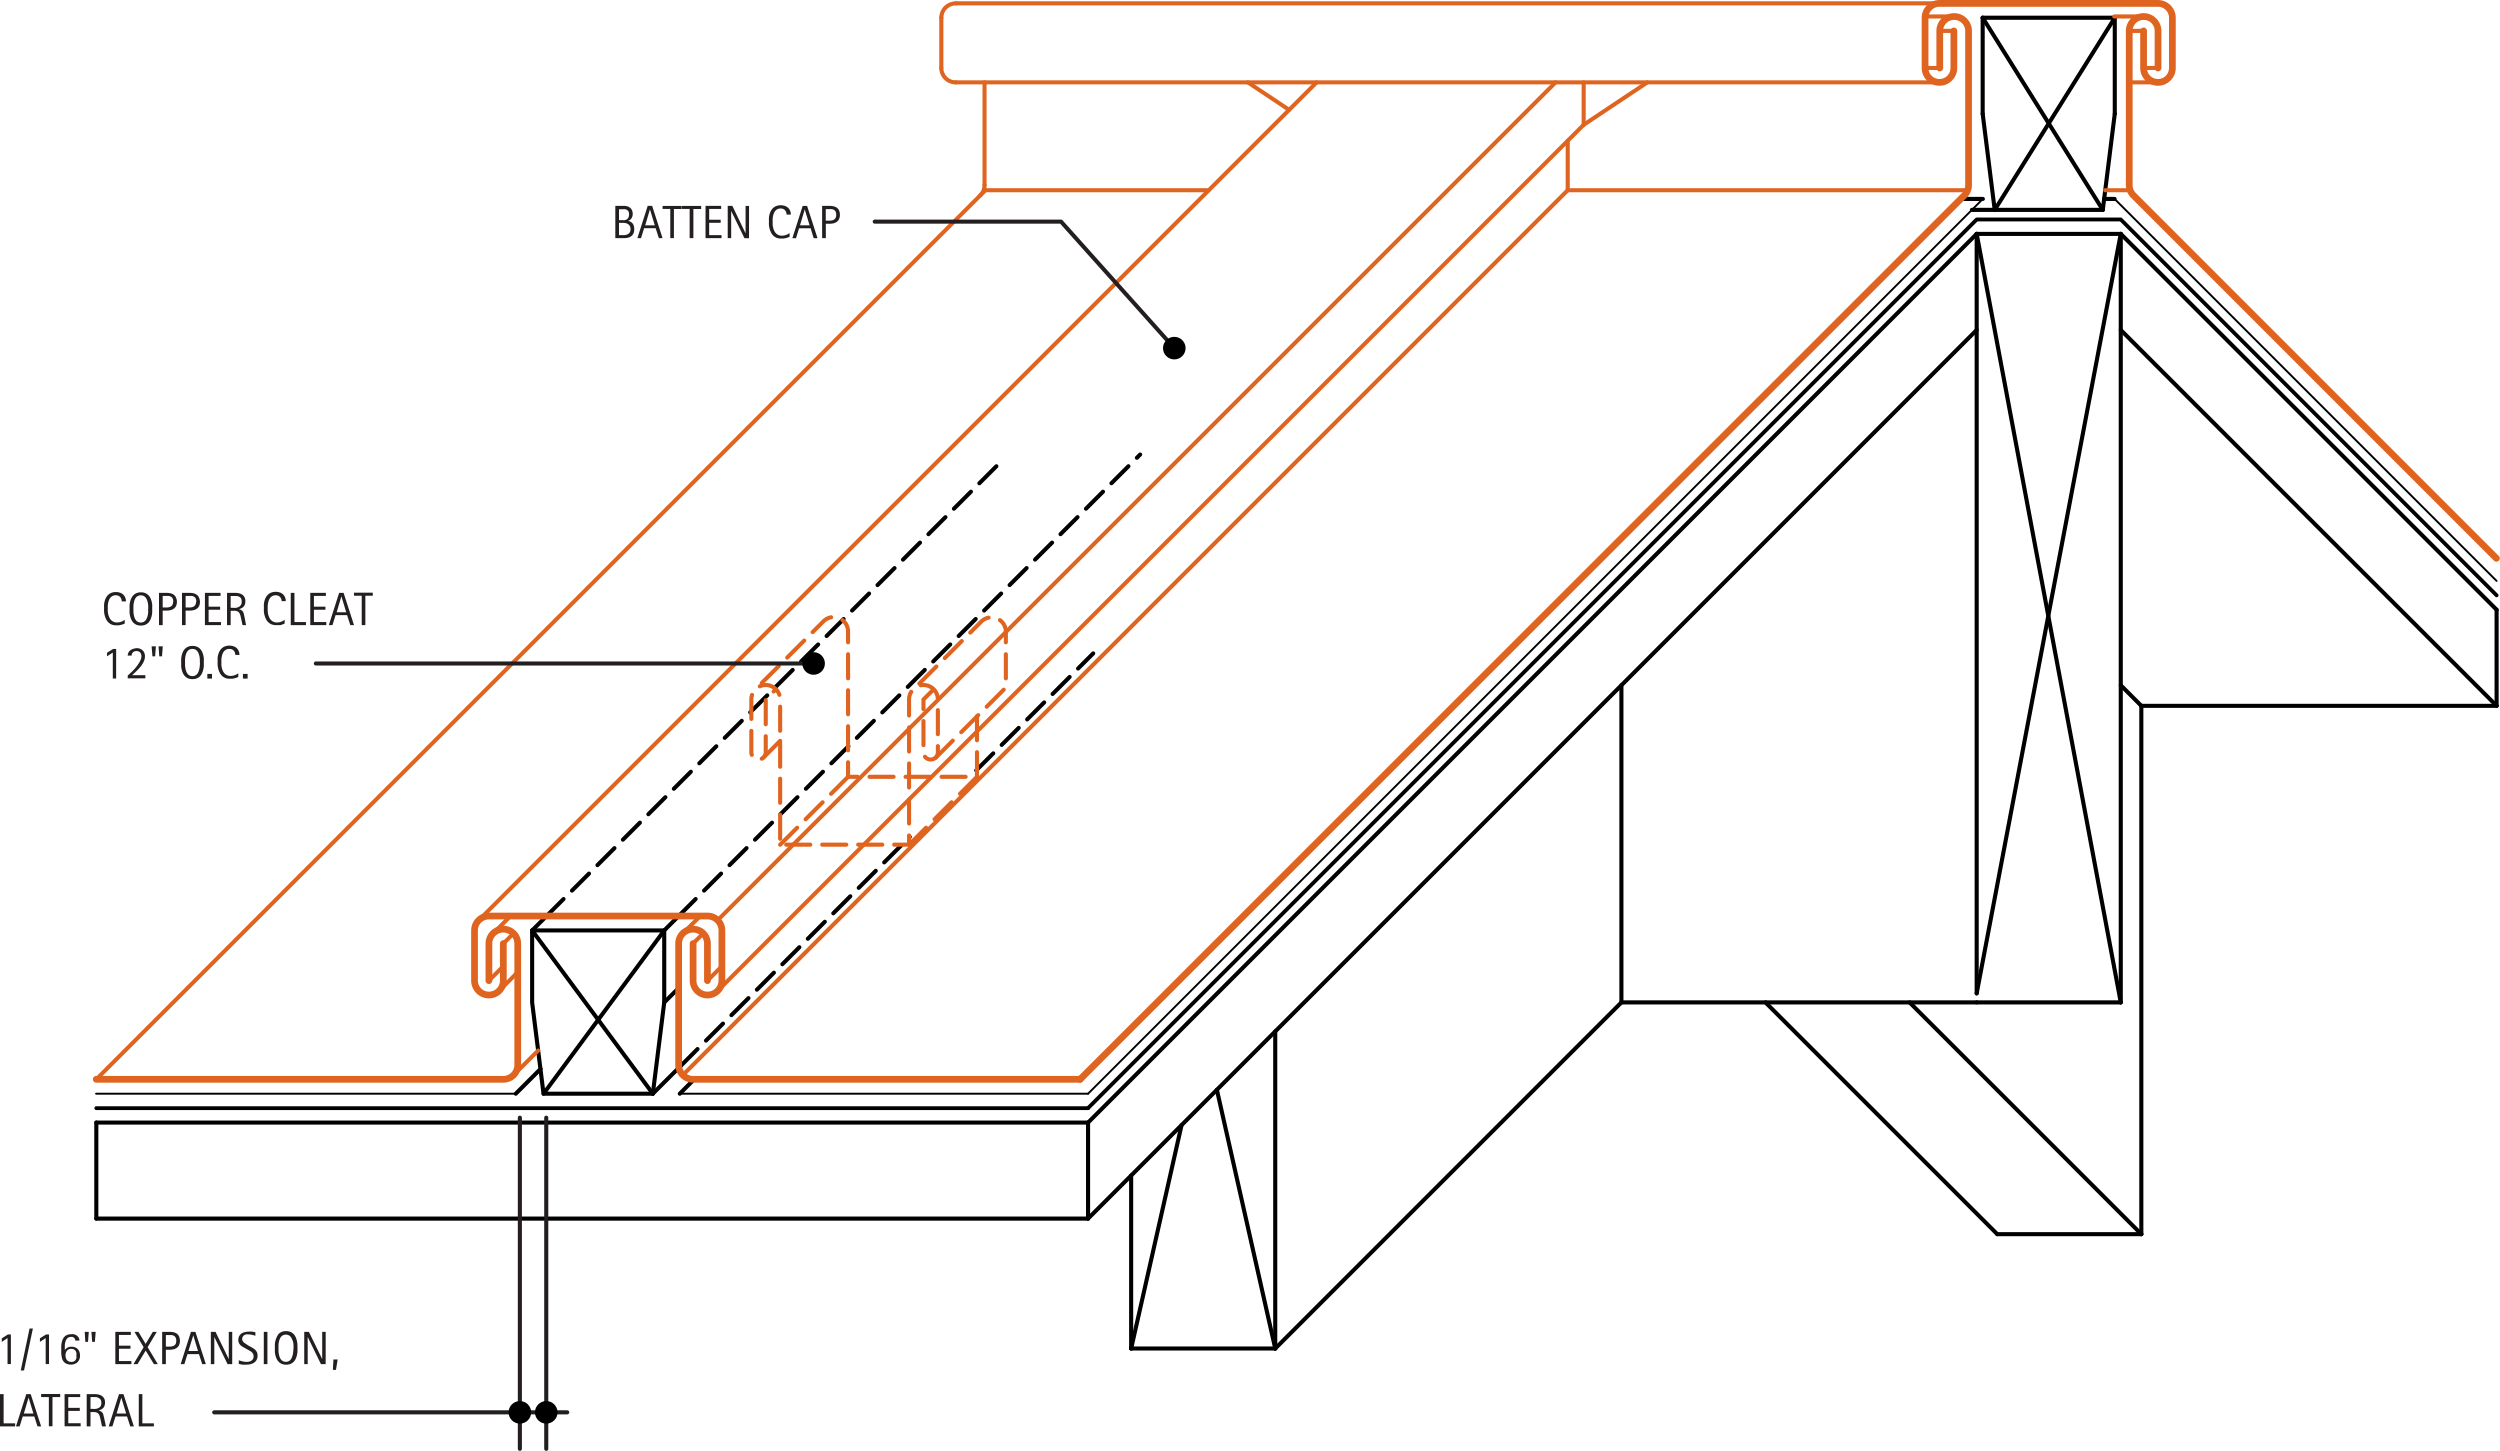 <svg id="838b2c9a-fa54-4e04-b7ef-cffdadd274a2" data-name="AXON-OTHER" xmlns="http://www.w3.org/2000/svg" viewBox="0 0 433.96 251.85"><defs><style>.\31 cf335f9-2418-4272-bbcc-cefec23ba8b2,.\32 c3df53b-ff8c-4243-b33f-fdd4e2e52a4f,.\33 b24ff7b-282b-495d-a137-8fdd140480a5,.\35 39d1811-53b8-4434-bb4b-ab671c3d9b12,.\36 21ca935-59ab-4100-9066-92c825815fde,.\39 123e19e-d3d6-48a6-9fe5-5bf626df31fc,.a17bfdbf-21d9-48f6-90a5-e2825e1fd87f,.a9bd72a9-e5dd-4769-9222-817bf5832262,.e8115683-d21a-442d-94b1-ac18287e50b1{fill:none;stroke-linecap:round;stroke-linejoin:round;}.\31 cf335f9-2418-4272-bbcc-cefec23ba8b2,.\32 c3df53b-ff8c-4243-b33f-fdd4e2e52a4f,.\33 b24ff7b-282b-495d-a137-8fdd140480a5,.\36 21ca935-59ab-4100-9066-92c825815fde,.e8115683-d21a-442d-94b1-ac18287e50b1{stroke:#000;}.\31 cf335f9-2418-4272-bbcc-cefec23ba8b2,.\33 b24ff7b-282b-495d-a137-8fdd140480a5,.\39 123e19e-d3d6-48a6-9fe5-5bf626df31fc,.a17bfdbf-21d9-48f6-90a5-e2825e1fd87f,.a9bd72a9-e5dd-4769-9222-817bf5832262{stroke-width:0.71px;}.e8115683-d21a-442d-94b1-ac18287e50b1{stroke-width:0.33px;}.\33 b24ff7b-282b-495d-a137-8fdd140480a5,.\39 123e19e-d3d6-48a6-9fe5-5bf626df31fc{stroke-dasharray:4.17 2.08;}.\36 21ca935-59ab-4100-9066-92c825815fde{stroke-width:0.67px;}.\35 39d1811-53b8-4434-bb4b-ab671c3d9b12,.\39 123e19e-d3d6-48a6-9fe5-5bf626df31fc,.a17bfdbf-21d9-48f6-90a5-e2825e1fd87f{stroke:#df6420;}.\35 39d1811-53b8-4434-bb4b-ab671c3d9b12{stroke-width:1.17px;}.a9bd72a9-e5dd-4769-9222-817bf5832262{stroke:#231f20;}.ef0f4db7-c1cf-4a2d-be59-d2e1bcf9cf23{fill:#231f20;}.\32 c3df53b-ff8c-4243-b33f-fdd4e2e52a4f{stroke-width:2px;}</style></defs><title>roofing-batten.B.ridge-typical-batten</title><g id="5250de02-51ad-4780-a872-c01809788af4" data-name="LINE"><line class="1cf335f9-2418-4272-bbcc-cefec23ba8b2" x1="188.87" y1="194.86" x2="343.12" y2="40.6"/></g><g id="59f37a1a-11fa-4509-8bfa-d7791abec2c2" data-name="LINE"><line class="1cf335f9-2418-4272-bbcc-cefec23ba8b2" x1="188.87" y1="211.53" x2="343.12" y2="57.28"/></g><g id="1f287c21-11bc-435e-8a02-1aa842c5c240" data-name="LINE"><line class="1cf335f9-2418-4272-bbcc-cefec23ba8b2" x1="92.37" y1="161.51" x2="94.87" y2="159.01"/></g><g id="b84190c4-d3c6-48c0-8471-3fc481fea330" data-name="LINE"><line class="1cf335f9-2418-4272-bbcc-cefec23ba8b2" x1="115.3" y1="161.51" x2="117.8" y2="159.01"/></g><g id="b3b83cd8-b931-4d18-88be-0aefbc84b113" data-name="LINE"><line class="1cf335f9-2418-4272-bbcc-cefec23ba8b2" x1="113.32" y1="189.85" x2="118.13" y2="185.05"/></g><g id="7b55be3a-2e03-4ccb-abc7-84a12f13ba84" data-name="LINE"><line class="1cf335f9-2418-4272-bbcc-cefec23ba8b2" x1="115.3" y1="174.01" x2="117.8" y2="171.51"/></g><g id="98c5d11c-7b3e-4e3d-839d-44e0d9377162" data-name="LINE"><line class="1cf335f9-2418-4272-bbcc-cefec23ba8b2" x1="343.12" y1="40.6" x2="343.12" y2="172.43"/></g><g id="e2b04397-c28d-4728-b7bb-bf9f76100c9f" data-name="LINE"><line class="1cf335f9-2418-4272-bbcc-cefec23ba8b2" x1="343.12" y1="40.6" x2="368.13" y2="40.6"/></g><g id="5bfbec4e-7027-46af-beec-74846fd9c7b2" data-name="LINE"><line class="1cf335f9-2418-4272-bbcc-cefec23ba8b2" x1="343.12" y1="174" x2="368.13" y2="174"/></g><g id="05413885-5d01-4770-8524-0439cdf9be25" data-name="LINE"><line class="1cf335f9-2418-4272-bbcc-cefec23ba8b2" x1="368.13" y1="40.6" x2="368.13" y2="174"/></g><g id="672645e0-7106-481e-bbfb-003717d455e9" data-name="LINE"><line class="1cf335f9-2418-4272-bbcc-cefec23ba8b2" x1="343.12" y1="174" x2="281.45" y2="174"/></g><g id="74fa8534-e6c9-42bb-90d2-88cf23ecd6da" data-name="LINE"><line class="1cf335f9-2418-4272-bbcc-cefec23ba8b2" x1="281.45" y1="118.95" x2="281.45" y2="174"/></g><g id="be00fff0-b4ba-4ce3-9d3a-b3396bebda08" data-name="LINE"><line class="1cf335f9-2418-4272-bbcc-cefec23ba8b2" x1="221.36" y1="234.08" x2="281.45" y2="174"/></g><g id="47091529-1901-45e6-8f00-98da42feeb7f" data-name="LINE"><line class="1cf335f9-2418-4272-bbcc-cefec23ba8b2" x1="221.36" y1="179.04" x2="221.36" y2="234.08"/></g><g id="f4c41449-fae7-4b9a-b062-3fb496e659f7" data-name="LINE"><line class="1cf335f9-2418-4272-bbcc-cefec23ba8b2" x1="196.35" y1="204.05" x2="196.35" y2="234.08"/></g><g id="35ab4b5d-2119-4cdc-b344-349c883d29b7" data-name="LINE"><line class="1cf335f9-2418-4272-bbcc-cefec23ba8b2" x1="221.36" y1="234.08" x2="196.35" y2="234.08"/></g><g id="adbd3143-2a41-4eae-88e5-5e474c223aae" data-name="LINE"><line class="1cf335f9-2418-4272-bbcc-cefec23ba8b2" x1="211.23" y1="189.17" x2="221.36" y2="234.08"/></g><g id="7699b2ea-8e29-454b-8fcb-dfbd8a0a4169" data-name="LINE"><line class="1cf335f9-2418-4272-bbcc-cefec23ba8b2" x1="205.1" y1="195.3" x2="196.35" y2="234.08"/></g><g id="ab15eae9-e1f6-49c5-af6a-f684500caf30" data-name="LINE"><line class="1cf335f9-2418-4272-bbcc-cefec23ba8b2" x1="343.12" y1="40.6" x2="368.13" y2="174"/></g><g id="fd055c36-fbd7-4b2b-9f99-8638da33cdb5" data-name="LINE"><line class="1cf335f9-2418-4272-bbcc-cefec23ba8b2" x1="368.13" y1="40.6" x2="343.12" y2="172.43"/></g><g id="26ad0a1c-d744-4ed5-9525-a4c5557ba708" data-name="LINE"><line class="1cf335f9-2418-4272-bbcc-cefec23ba8b2" x1="346.69" y1="214.23" x2="306.46" y2="174"/></g><g id="0681ec7b-6c1c-42f4-aad0-e119bdd74f4a" data-name="LINE"><line class="1cf335f9-2418-4272-bbcc-cefec23ba8b2" x1="433.37" y1="122.52" x2="368.13" y2="57.28"/></g><g id="c81ef198-ed28-4225-9c4a-514a65d8d5d2" data-name="LINE"><line class="1cf335f9-2418-4272-bbcc-cefec23ba8b2" x1="433.37" y1="105.84" x2="368.13" y2="40.6"/></g><g id="e797565f-dc43-4782-ad1c-03c6c7c70cbf" data-name="LINE"><line class="1cf335f9-2418-4272-bbcc-cefec23ba8b2" x1="371.7" y1="214.23" x2="331.47" y2="174"/></g><g id="3f283d6c-f66c-4dc5-a04a-6badc1b17a1c" data-name="LINE"><line class="1cf335f9-2418-4272-bbcc-cefec23ba8b2" x1="433.37" y1="122.52" x2="371.7" y2="122.52"/></g><g id="44896332-7756-4e7f-8c4d-b6529942056b" data-name="LINE"><line class="1cf335f9-2418-4272-bbcc-cefec23ba8b2" x1="433.37" y1="122.52" x2="433.37" y2="105.84"/></g><g id="64738a7e-6754-43d2-a998-6bba003be720" data-name="LINE"><line class="1cf335f9-2418-4272-bbcc-cefec23ba8b2" x1="371.7" y1="122.52" x2="368.13" y2="118.95"/></g><g id="602daaa0-674e-455d-85f3-1d4a170856d1" data-name="LINE"><line class="1cf335f9-2418-4272-bbcc-cefec23ba8b2" x1="344.16" y1="19.76" x2="346.25" y2="36.43"/></g><g id="68a378ae-86cb-464e-ba4a-ecb66769df26" data-name="LINE"><line class="1cf335f9-2418-4272-bbcc-cefec23ba8b2" x1="344.16" y1="19.76" x2="344.16" y2="3.08"/></g><g id="7511af51-8008-4c21-a133-7934dbb0f7fb" data-name="LINE"><line class="1cf335f9-2418-4272-bbcc-cefec23ba8b2" x1="367.09" y1="3.08" x2="344.16" y2="3.08"/></g><g id="4e7b3b3e-3fa0-492f-81cf-991d514a0502" data-name="LINE"><line class="1cf335f9-2418-4272-bbcc-cefec23ba8b2" x1="367.09" y1="19.76" x2="367.09" y2="3.08"/></g><g id="98a1a4fe-f9f1-4dcf-8761-ed6368ae265a" data-name="LINE"><line class="1cf335f9-2418-4272-bbcc-cefec23ba8b2" x1="367.09" y1="19.76" x2="365.01" y2="36.43"/></g><g id="6e8a54ab-aca3-4cba-8d64-07badd4d4017" data-name="LINE"><line class="1cf335f9-2418-4272-bbcc-cefec23ba8b2" x1="371.7" y1="122.52" x2="371.7" y2="214.23"/></g><g id="dac4e3d0-951a-4aba-8e05-19e43477b11e" data-name="LINE"><line class="1cf335f9-2418-4272-bbcc-cefec23ba8b2" x1="346.69" y1="214.23" x2="371.7" y2="214.23"/></g><g id="64016edf-2e2e-452d-834f-8b6b3073f56b" data-name="LINE"><line class="1cf335f9-2418-4272-bbcc-cefec23ba8b2" x1="89.53" y1="189.85" x2="93.82" y2="185.56"/></g><g id="813d43c0-214d-425a-92c5-6c0cb8f7f8ff" data-name="LINE"><line class="1cf335f9-2418-4272-bbcc-cefec23ba8b2" x1="118" y1="189.85" x2="120.5" y2="187.35"/></g><g id="d37b18b8-d821-4d0c-9c1e-c05ace601a0c" data-name="LWPOLYLINE"><line class="e8115683-d21a-442d-94b1-ac18287e50b1" x1="188.87" y1="189.85" x2="344.19" y2="34.53"/></g><g id="97f1db05-114c-4812-97f9-9097613fa978" data-name="LINE"><line class="1cf335f9-2418-4272-bbcc-cefec23ba8b2" x1="346.25" y1="36.43" x2="365.01" y2="36.43"/></g><g id="58f72ee8-5008-48eb-b10d-9541ada51634" data-name="LINE"><line class="1cf335f9-2418-4272-bbcc-cefec23ba8b2" x1="340.31" y1="34.53" x2="344.19" y2="34.53"/></g><g id="fb708e35-e1e9-4250-a08c-9660cb58af4a" data-name="LINE"><line class="1cf335f9-2418-4272-bbcc-cefec23ba8b2" x1="365.24" y1="34.53" x2="367.06" y2="34.53"/></g><g id="5e4be750-8f32-4a0d-85d3-a51a6afa6a4e" data-name="LINE"><line class="1cf335f9-2418-4272-bbcc-cefec23ba8b2" x1="346.25" y1="36.43" x2="342.29" y2="36.43"/></g><g id="30512543-f8ca-4c69-a829-b1aa26feafe0" data-name="LINE"><line class="3b24ff7b-282b-495d-a137-8fdd140480a5" x1="94.87" y1="159.01" x2="174.4" y2="79.49"/></g><g id="b1baf278-dd53-4777-b200-dc3753e422ed" data-name="LINE"><line class="3b24ff7b-282b-495d-a137-8fdd140480a5" x1="117.8" y1="159.01" x2="197.91" y2="78.9"/></g><g id="2bafdeaf-c89f-4bed-9cd5-90c8287b2a2a" data-name="LINE"><line class="3b24ff7b-282b-495d-a137-8fdd140480a5" x1="118.13" y1="185.05" x2="157.91" y2="145.27"/></g><g id="0d3814fe-cf36-492b-9d52-90e32510c5ce" data-name="LWPOLYLINE"><polyline class="621ca935-59ab-4100-9066-92c825815fde" points="188.87 192.35 343.12 38.1 368.13 38.1 433.37 103.34"/></g><g id="34eb3bdf-f102-41fb-baaf-09426769f9f7" data-name="LWPOLYLINE"><line class="e8115683-d21a-442d-94b1-ac18287e50b1" x1="433.37" y1="100.84" x2="367.06" y2="34.53"/></g><g id="e214c96f-4be4-45bb-befc-9e1e83bb3d50" data-name="LINE"><line class="1cf335f9-2418-4272-bbcc-cefec23ba8b2" x1="344.16" y1="3.08" x2="365.01" y2="36.43"/></g><g id="ff2a8f66-b1a6-415f-82c0-ed2fe22599b2" data-name="LINE"><line class="1cf335f9-2418-4272-bbcc-cefec23ba8b2" x1="367.09" y1="3.08" x2="346.25" y2="36.43"/></g><g id="20d7d3d3-21d6-4575-9fe7-e78af92d4263" data-name="LINE"><line class="3b24ff7b-282b-495d-a137-8fdd140480a5" x1="169.46" y1="133.72" x2="189.76" y2="113.42"/></g><g id="73d696a1-6e89-4d52-9542-ea7ae66ee1d0" data-name="LINE"><line class="1cf335f9-2418-4272-bbcc-cefec23ba8b2" x1="188.87" y1="194.86" x2="16.72" y2="194.86"/></g><g id="5c85e5e1-5435-4597-a302-96934114222c" data-name="LINE"><line class="1cf335f9-2418-4272-bbcc-cefec23ba8b2" x1="188.87" y1="211.53" x2="16.72" y2="211.53"/></g><g id="e1b622c1-9080-4795-ba20-40e81e4cb44b" data-name="LINE"><line class="1cf335f9-2418-4272-bbcc-cefec23ba8b2" x1="188.87" y1="194.86" x2="188.87" y2="211.53"/></g><g id="530faabd-60e8-45e5-a2b0-13b1d6727c9b" data-name="LINE"><line class="1cf335f9-2418-4272-bbcc-cefec23ba8b2" x1="16.72" y1="194.86" x2="16.72" y2="211.53"/></g><g id="1efe1168-9d09-47dd-a28e-25f648e2c7b3" data-name="LWPOLYLINE"><line class="621ca935-59ab-4100-9066-92c825815fde" x1="188.87" y1="192.36" x2="16.72" y2="192.36"/></g><g id="be90c20b-f11b-4362-aca4-b0a2db5217b9" data-name="LWPOLYLINE"><line class="e8115683-d21a-442d-94b1-ac18287e50b1" x1="188.87" y1="189.85" x2="118" y2="189.85"/></g><g id="5a72babb-772e-4c48-9865-2bf00efe2c93" data-name="LWPOLYLINE"><polygon class="1cf335f9-2418-4272-bbcc-cefec23ba8b2" points="94.35 189.85 92.37 174.01 92.37 161.51 115.3 161.51 115.3 174.01 113.32 189.85 94.35 189.85"/></g><g id="5a1a75f4-befb-4a9d-80f5-8cad7c1982f3" data-name="LINE"><line class="1cf335f9-2418-4272-bbcc-cefec23ba8b2" x1="92.37" y1="161.51" x2="113.32" y2="189.85"/></g><g id="0bae3893-07de-4e04-a878-0ec2e440f726" data-name="LINE"><line class="1cf335f9-2418-4272-bbcc-cefec23ba8b2" x1="115.3" y1="161.51" x2="94.35" y2="189.85"/></g><g id="eaee5d8b-91ec-46b6-b058-42f0d824c55f" data-name="LWPOLYLINE"><line class="e8115683-d21a-442d-94b1-ac18287e50b1" x1="89.53" y1="189.85" x2="16.68" y2="189.85"/></g><g id="2654977f-3cec-4828-851b-f715510a0e56" data-name="LINE"><line class="a17bfdbf-21d9-48f6-90a5-e2825e1fd87f" x1="16.72" y1="187.35" x2="171.05" y2="33.02"/></g><g id="6d1a272d-3ec7-4d79-a034-f1205cacaae4" data-name="LINE"><line class="a17bfdbf-21d9-48f6-90a5-e2825e1fd87f" x1="83.1" y1="159.74" x2="228.54" y2="14.3"/></g><g id="79040e92-bfef-457b-be67-0458048ef577" data-name="LINE"><line class="a17bfdbf-21d9-48f6-90a5-e2825e1fd87f" x1="124.57" y1="171.99" x2="274.9" y2="21.66"/></g><g id="bb63d7be-59d8-4272-beda-b53b79f6e9ac" data-name="LINE"><line class="a17bfdbf-21d9-48f6-90a5-e2825e1fd87f" x1="118.53" y1="186.62" x2="272.13" y2="33.02"/></g><g id="c64a6d48-b2c2-4b9a-a35c-20fbe0c4ef1b" data-name="LINE"><line class="a17bfdbf-21d9-48f6-90a5-e2825e1fd87f" x1="89.14" y1="186.62" x2="93.42" y2="182.35"/></g><g id="7823d818-b55c-4ba9-841e-37b1fb820a4c" data-name="LINE"><line class="a17bfdbf-21d9-48f6-90a5-e2825e1fd87f" x1="120.3" y1="163.79" x2="122.07" y2="162.02"/></g><g id="dbfa279c-a49b-465d-90c1-efd5d4a8135b" data-name="LINE"><line class="a17bfdbf-21d9-48f6-90a5-e2825e1fd87f" x1="122.8" y1="170.22" x2="125.31" y2="167.72"/></g><g id="63eb737f-2288-465b-a772-d1cbf421d8f5" data-name="LINE"><line class="a17bfdbf-21d9-48f6-90a5-e2825e1fd87f" x1="84.87" y1="170.22" x2="87.37" y2="167.72"/></g><g id="e58ab8a9-7488-406d-806d-73478160e8d1" data-name="LINE"><line class="a17bfdbf-21d9-48f6-90a5-e2825e1fd87f" x1="87.37" y1="163.79" x2="89.14" y2="162.02"/></g><g id="a124fcd9-d5a4-41ad-96b5-f9e1f2100573" data-name="LINE"><line class="a17bfdbf-21d9-48f6-90a5-e2825e1fd87f" x1="118.53" y1="162.02" x2="121.55" y2="159.01"/></g><g id="3488a9db-4e56-4441-9eec-acbfe446eeed" data-name="LINE"><line class="a17bfdbf-21d9-48f6-90a5-e2825e1fd87f" x1="85.6" y1="162.02" x2="88.62" y2="159.01"/></g><g id="ce8a42de-106e-461c-b83a-ab976f1fc344" data-name="LINE"><line class="a17bfdbf-21d9-48f6-90a5-e2825e1fd87f" x1="86.64" y1="171.99" x2="89.87" y2="168.75"/></g><g id="f760da89-e681-4dba-9503-ec0ae79e0cec" data-name="LINE"><line class="a17bfdbf-21d9-48f6-90a5-e2825e1fd87f" x1="124.57" y1="159.74" x2="270.02" y2="14.3"/></g><g id="25d9ae2f-fa9c-480c-bda9-1cd20599ebb1" data-name="LWPOLYLINE"><path class="539d1811-53b8-4434-bb4b-ab671c3d9b12" d="M369.45,43.86v6.43a2.5,2.5,0,0,1-5,0V41.58a2.5,2.5,0,0,1,2.5-2.5h37.93a2.5,2.5,0,0,1,2.5,2.5v8.71a2.5,2.5,0,1,1-5,0V43.86" transform="translate(-30.29 -38.49)"/></g><g id="6013cc00-2de6-4a79-b5d2-20abcfc3db75" data-name="LWPOLYLINE"><path class="539d1811-53b8-4434-bb4b-ab671c3d9b12" d="M367,50.29V43.86a2.5,2.5,0,1,1,5,0V70.63a2.5,2.5,0,0,1-.73,1.77L217.78,225.84" transform="translate(-30.29 -38.49)"/></g><g id="aac777cf-8f34-4133-8383-25fc2686e221" data-name="LINE"><line class="a17bfdbf-21d9-48f6-90a5-e2825e1fd87f" x1="336.66" y1="0.58" x2="165.9" y2="0.58"/></g><g id="ad9fe283-55f7-4c09-a22e-b583a4af4d1e" data-name="LINE"><line class="a17bfdbf-21d9-48f6-90a5-e2825e1fd87f" x1="336.66" y1="14.3" x2="165.9" y2="14.3"/></g><g id="d19ad148-2fbb-4a1c-8b1c-530178895749" data-name="LINE"><line class="a17bfdbf-21d9-48f6-90a5-e2825e1fd87f" x1="336.66" y1="11.8" x2="334.16" y2="11.8"/></g><g id="7a80f613-6b88-4c6b-883e-6c75b01861b2" data-name="LINE"><line class="a17bfdbf-21d9-48f6-90a5-e2825e1fd87f" x1="339.16" y1="5.36" x2="336.66" y2="5.36"/></g><g id="f74daed1-2564-4ec2-a574-5a42793ed030" data-name="LINE"><line class="a17bfdbf-21d9-48f6-90a5-e2825e1fd87f" x1="339.16" y1="2.86" x2="334.17" y2="2.86"/></g><g id="7aa1a805-a7bc-45a3-a087-e76d025283b0" data-name="LINE"><line class="a17bfdbf-21d9-48f6-90a5-e2825e1fd87f" x1="372.09" y1="2.86" x2="367" y2="2.86"/></g><g id="1f3b4924-4507-44f0-b1f4-8def1385be00" data-name="LINE"><line class="a17bfdbf-21d9-48f6-90a5-e2825e1fd87f" x1="374.59" y1="14.3" x2="369.59" y2="14.3"/></g><g id="af2038d1-fa55-4b3e-b8c4-23bd515ad03d" data-name="LINE"><line class="a17bfdbf-21d9-48f6-90a5-e2825e1fd87f" x1="372.09" y1="5.36" x2="369.59" y2="5.36"/></g><g id="0ad8f1f1-525f-4c56-a97a-0e4f97ac9f15" data-name="LINE"><line class="a17bfdbf-21d9-48f6-90a5-e2825e1fd87f" x1="374.59" y1="11.8" x2="372.09" y2="11.8"/></g><g id="26cd0983-622b-4690-aa1c-3059dee4c50e" data-name="LINE"><line class="a17bfdbf-21d9-48f6-90a5-e2825e1fd87f" x1="341.5" y1="33.02" x2="272.13" y2="33.02"/></g><g id="87e3a0b8-acbd-4cf3-bd55-3280641689ad" data-name="LINE"><line class="a17bfdbf-21d9-48f6-90a5-e2825e1fd87f" x1="369.75" y1="33.02" x2="365.43" y2="33.02"/></g><g id="0088bffd-577e-483b-b6bc-a8adee776940" data-name="LINE"><line class="a17bfdbf-21d9-48f6-90a5-e2825e1fd87f" x1="170.9" y1="14.3" x2="170.9" y2="32.14"/></g><g id="cf91e835-c7da-45dd-8255-4b2a887c5793" data-name="ARC"><path class="a17bfdbf-21d9-48f6-90a5-e2825e1fd87f" d="M200.46,72.4a2.5,2.5,0,0,0,.73-1.77" transform="translate(-30.29 -38.49)"/></g><g id="2a48c299-47ea-49f3-b5d1-77bfbdfda458" data-name="ARC"><path class="a17bfdbf-21d9-48f6-90a5-e2825e1fd87f" d="M193.69,50.29a2.5,2.5,0,0,0,2.5,2.5" transform="translate(-30.29 -38.49)"/></g><g id="03d79480-a18f-4719-8094-63502c25291c" data-name="LINE"><line class="a17bfdbf-21d9-48f6-90a5-e2825e1fd87f" x1="163.4" y1="11.8" x2="163.4" y2="3.08"/></g><g id="c389de72-83e3-408d-a819-af227612ab6d" data-name="ARC"><path class="a17bfdbf-21d9-48f6-90a5-e2825e1fd87f" d="M196.19,39.08a2.5,2.5,0,0,0-2.5,2.5" transform="translate(-30.29 -38.49)"/></g><g id="8a56cb42-6d9d-4158-b808-902affd4f72b" data-name="LINE"><line class="a17bfdbf-21d9-48f6-90a5-e2825e1fd87f" x1="209.82" y1="33.02" x2="171.05" y2="33.02"/></g><g id="3d6a8e4c-b3be-4079-83ca-0fcddb36fb15" data-name="LINE"><line class="a17bfdbf-21d9-48f6-90a5-e2825e1fd87f" x1="274.9" y1="14.3" x2="274.9" y2="21.66"/></g><g id="a8b3ef8d-a5a3-4532-a85a-d33918ec09be" data-name="LINE"><line class="a17bfdbf-21d9-48f6-90a5-e2825e1fd87f" x1="272.13" y1="33.02" x2="272.13" y2="24.43"/></g><g id="06ec31a8-9599-4103-a169-7fab8de9cf48" data-name="LINE"><line class="a17bfdbf-21d9-48f6-90a5-e2825e1fd87f" x1="274.9" y1="21.66" x2="285.95" y2="14.3"/></g><g id="b53d2b01-4600-42c0-b01e-02356a8aa1e3" data-name="LINE"><line class="a17bfdbf-21d9-48f6-90a5-e2825e1fd87f" x1="223.77" y1="19.07" x2="216.61" y2="14.3"/></g><g id="d4ee891b-3a70-45aa-a2c6-d8b42be9f4be" data-name="LWPOLYLINE"><path class="539d1811-53b8-4434-bb4b-ab671c3d9b12" d="M404.89,50.29V43.86a2.5,2.5,0,1,0-5,0V70.63a2.5,2.5,0,0,0,.73,1.77l63,63" transform="translate(-30.29 -38.49)"/></g><g id="a6812db6-68de-491e-b8f8-53d3779669e6" data-name="LWPOLYLINE"><path class="9123e19e-d3d6-48a6-9fe5-5bf626df31fc" d="M199.88,162.81v10.52H177.5V148.11a2.5,2.5,0,0,0-4.27-1.77l-11.79,11.79" transform="translate(-30.29 -38.49)"/></g><g id="d3017a80-42e0-41a9-b448-079c3832d866" data-name="LWPOLYLINE"><path class="9123e19e-d3d6-48a6-9fe5-5bf626df31fc" d="M192.73,170l11.79-11.79a1.25,1.25,0,0,0,.37-0.88v-9.17a2.5,2.5,0,0,0-4.27-1.77l-11.79,11.79" transform="translate(-30.29 -38.49)"/></g><g id="47284649-f099-4863-96f9-2297a71851ee" data-name="LWPOLYLINE"><path class="9123e19e-d3d6-48a6-9fe5-5bf626df31fc" d="M192.36,158.14l-1.77,1.77v9.17a1.25,1.25,0,0,0,2.5,0V159.9a2.5,2.5,0,1,0-5,0v25.21H165.71V159.9a2.5,2.5,0,1,0-5,0v9.17a1.25,1.25,0,0,0,2.5,0V159.9l1.77-1.77" transform="translate(-30.29 -38.49)"/></g><g id="349f74a7-91a7-4e8e-8cc7-1c987768a7a2" data-name="LINE"><line class="9123e19e-d3d6-48a6-9fe5-5bf626df31fc" x1="169.59" y1="134.84" x2="157.8" y2="146.63"/></g><g id="6c09baed-e751-4800-aed8-03338489279e" data-name="LINE"><line class="9123e19e-d3d6-48a6-9fe5-5bf626df31fc" x1="135.42" y1="146.63" x2="147.21" y2="134.84"/></g><g id="05f50b15-c594-44f5-b466-69243fc9b127" data-name="LINE"><line class="9123e19e-d3d6-48a6-9fe5-5bf626df31fc" x1="132.56" y1="131.47" x2="135.42" y2="128.6"/></g><g id="91c8c50b-62d0-48e9-8bfe-544633b51eaf" data-name="LWPOLYLINE"><path class="539d1811-53b8-4434-bb4b-ab671c3d9b12" d="M217.78,225.84H150.59a2.5,2.5,0,0,1-2.5-2.5V202.28a2.5,2.5,0,1,1,5,0v6.43" transform="translate(-30.29 -38.49)"/></g><g id="f1d60808-d837-4eb1-87a9-6d696e5c1e07" data-name="LWPOLYLINE"><path class="539d1811-53b8-4434-bb4b-ab671c3d9b12" d="M117.66,202.28v6.43a2.5,2.5,0,1,1-5,0V200a2.5,2.5,0,0,1,2.5-2.5H153.1a2.5,2.5,0,0,1,2.5,2.5v8.71a2.5,2.5,0,1,1-5,0v-6.43" transform="translate(-30.29 -38.49)"/></g><g id="52ee998e-6165-466f-b8c1-edd54e6a4162" data-name="LWPOLYLINE"><path class="539d1811-53b8-4434-bb4b-ab671c3d9b12" d="M115.16,208.71v-6.43a2.5,2.5,0,0,1,5,0v21.06a2.5,2.5,0,0,1-2.5,2.5H47" transform="translate(-30.29 -38.49)"/></g><g id="f265eb2e-15a3-401c-9f93-050eeaac6610" data-name="LINE"><line class="a9bd72a9-e5dd-4769-9222-817bf5832262" x1="94.82" y1="194.01" x2="94.82" y2="251.49"/></g><g id="d869e436-d9e7-45db-8d8e-38e37a832061" data-name="LINE"><line class="a9bd72a9-e5dd-4769-9222-817bf5832262" x1="90.24" y1="194.01" x2="90.24" y2="251.49"/></g><g id="30ebdd96-7233-4578-8b89-73940fce74d7" data-name="LINE"><line class="a9bd72a9-e5dd-4769-9222-817bf5832262" x1="37.18" y1="245.16" x2="98.46" y2="245.16"/></g><g id="ee1f005f-8eb3-4538-9626-9127df5922b4" data-name="TEXT"><path class="ef0f4db7-c1cf-4a2d-be59-d2e1bcf9cf23" d="M31.6,275.28v-4.52l-1,.66V270.8l1.06-.67h0.52v5.14H31.6Z" transform="translate(-30.29 -38.49)"/><path class="ef0f4db7-c1cf-4a2d-be59-d2e1bcf9cf23" d="M34.46,276.38H33.89l1.53-7.28H36Z" transform="translate(-30.29 -38.49)"/><path class="ef0f4db7-c1cf-4a2d-be59-d2e1bcf9cf23" d="M38.22,275.28v-4.52l-1,.66V270.8l1.06-.67h0.52v5.14H38.22Z" transform="translate(-30.29 -38.49)"/><path class="ef0f4db7-c1cf-4a2d-be59-d2e1bcf9cf23" d="M44.18,273.78a1.82,1.82,0,0,1-.11.65,1.41,1.41,0,0,1-.32.5,1.43,1.43,0,0,1-.5.32,1.75,1.75,0,0,1-.65.11,1.91,1.91,0,0,1-.68-0.11,1.36,1.36,0,0,1-.48-0.3,1.44,1.44,0,0,1-.31-0.45A2.63,2.63,0,0,1,41,274a4.33,4.33,0,0,1-.08-0.61q0-.32,0-0.63t0-.63a4.15,4.15,0,0,1,.09-0.61,2.75,2.75,0,0,1,.18-0.56,1.54,1.54,0,0,1,.31-0.45,1.41,1.41,0,0,1,.48-0.31,1.8,1.8,0,0,1,.67-0.11,2.16,2.16,0,0,1,.42,0,1.42,1.42,0,0,1,.38.13,1.27,1.27,0,0,1,.31.23,1.11,1.11,0,0,1,.23.34,1.43,1.43,0,0,1,.07.2,0.79,0.79,0,0,1,0,.21H43.36a0.64,0.64,0,0,0-.06-0.28,0.66,0.66,0,0,0-.17-0.22,0.76,0.76,0,0,0-.24-0.14,0.88,0.88,0,0,0-.29,0,0.87,0.87,0,0,0-.46.11,1,1,0,0,0-.31.31,1.52,1.52,0,0,0-.19.43,3.46,3.46,0,0,0-.1.5c0,0.17,0,.33,0,0.5s0,0.31,0,.43h0a1.16,1.16,0,0,1,.24-0.27,1.32,1.32,0,0,1,.3-0.19,1.65,1.65,0,0,1,.34-0.11,1.71,1.71,0,0,1,.36,0,1.49,1.49,0,0,1,.63.13,1.22,1.22,0,0,1,.44.34,1.48,1.48,0,0,1,.26.51A2.23,2.23,0,0,1,44.18,273.78Zm-0.63,0a2,2,0,0,0,0-.45,1,1,0,0,0-.16-0.37,0.75,0.75,0,0,0-.29-0.24,1,1,0,0,0-.45-0.09,1,1,0,0,0-.44.09,0.89,0.89,0,0,0-.31.25,1.06,1.06,0,0,0-.18.36,1.53,1.53,0,0,0-.06.44,1.48,1.48,0,0,0,.06.44,1,1,0,0,0,.19.36,0.92,0.92,0,0,0,.32.24,1.15,1.15,0,0,0,.88,0,0.73,0.73,0,0,0,.29-0.24,1,1,0,0,0,.16-0.36A2,2,0,0,0,43.54,273.78Z" transform="translate(-30.29 -38.49)"/><path class="ef0f4db7-c1cf-4a2d-be59-d2e1bcf9cf23" d="M45.57,271.42H45.1L45,269.68H45.7Zm1.19,0H46.29l-0.13-1.74h0.74Z" transform="translate(-30.29 -38.49)"/><path class="ef0f4db7-c1cf-4a2d-be59-d2e1bcf9cf23" d="M50.31,275.28v-5.6H53v0.53H50.94v1.87h2v0.53h-2v2.14H53.1v0.53H50.31Z" transform="translate(-30.29 -38.49)"/><path class="ef0f4db7-c1cf-4a2d-be59-d2e1bcf9cf23" d="M57,275.28l-1.42-2.35-1.42,2.35H53.46l1.76-2.94-1.59-2.66h0.69l1.25,2.09,1.24-2.09h0.69l-1.58,2.66,1.76,2.94H57Z" transform="translate(-30.29 -38.49)"/><path class="ef0f4db7-c1cf-4a2d-be59-d2e1bcf9cf23" d="M61.52,271.23a1.73,1.73,0,0,1-.13.71,1.24,1.24,0,0,1-.37.48,1.52,1.52,0,0,1-.56.27,2.78,2.78,0,0,1-.71.09H59.08v2.5H58.44v-5.6h1.3a3,3,0,0,1,.72.08A1.49,1.49,0,0,1,61,270a1.21,1.21,0,0,1,.37.48A1.83,1.83,0,0,1,61.52,271.23Zm-0.63,0a1.22,1.22,0,0,0-.1-0.53,0.75,0.75,0,0,0-.27-0.31,1.06,1.06,0,0,0-.41-0.15,3.06,3.06,0,0,0-.51,0H59.08v2h0.68a1.82,1.82,0,0,0,.47-0.06,0.92,0.92,0,0,0,.36-0.18,0.81,0.81,0,0,0,.23-0.32A1.22,1.22,0,0,0,60.88,271.24Z" transform="translate(-30.29 -38.49)"/><path class="ef0f4db7-c1cf-4a2d-be59-d2e1bcf9cf23" d="M65.39,275.28l-0.56-1.73h-2l-0.54,1.73H61.65l1.79-5.6h0.77l1.81,5.6H65.39Zm-1.55-5h0L63,273h1.66Z" transform="translate(-30.29 -38.49)"/><path class="ef0f4db7-c1cf-4a2d-be59-d2e1bcf9cf23" d="M69.79,275.28l-2.3-4.72h0v4.72h-0.6v-5.6h0.81L70,274.41h0v-4.73h0.6v5.6H69.79Z" transform="translate(-30.29 -38.49)"/><path class="ef0f4db7-c1cf-4a2d-be59-d2e1bcf9cf23" d="M75,273.79a1.54,1.54,0,0,1-.16.74,1.36,1.36,0,0,1-.44.49,1.84,1.84,0,0,1-.63.27,3.29,3.29,0,0,1-.74.08,4.35,4.35,0,0,1-.65,0l-0.64-.12v-0.65a3.93,3.93,0,0,0,.67.21,3.09,3.09,0,0,0,.7.08,1.89,1.89,0,0,0,.44-0.05,1.18,1.18,0,0,0,.39-0.17,0.9,0.9,0,0,0,.27-0.29,0.86,0.86,0,0,0,.1-0.44,1,1,0,0,0-.08-0.4,1,1,0,0,0-.21-0.3,1.69,1.69,0,0,0-.3-0.23l-0.35-.2-0.5-.28-0.45-.25a2.1,2.1,0,0,1-.39-0.29,1.28,1.28,0,0,1-.27-0.38,1.22,1.22,0,0,1-.1-0.52,1.35,1.35,0,0,1,.15-0.67,1.3,1.3,0,0,1,.4-0.45,1.71,1.71,0,0,1,.58-0.25,2.93,2.93,0,0,1,.67-0.08,3.86,3.86,0,0,1,.58,0l0.58,0.1v0.63a3.39,3.39,0,0,0-.6-0.18,3.08,3.08,0,0,0-.63-0.07,1.52,1.52,0,0,0-.39,0,1,1,0,0,0-.34.15,0.76,0.76,0,0,0-.24.27,0.79,0.79,0,0,0-.09.39,0.65,0.65,0,0,0,.09.34,1.1,1.1,0,0,0,.23.27,1.89,1.89,0,0,0,.3.21L73.31,272l0.52,0.29,0.46,0.27a1.84,1.84,0,0,1,.38.32,1.38,1.38,0,0,1,.25.41A1.46,1.46,0,0,1,75,273.79Z" transform="translate(-30.29 -38.49)"/><path class="ef0f4db7-c1cf-4a2d-be59-d2e1bcf9cf23" d="M76.08,275.28v-5.6h0.63v5.6H76.08Z" transform="translate(-30.29 -38.49)"/><path class="ef0f4db7-c1cf-4a2d-be59-d2e1bcf9cf23" d="M81.93,272.47c0,0.22,0,.45,0,0.68a4.43,4.43,0,0,1-.12.67,3,3,0,0,1-.23.61,1.81,1.81,0,0,1-.37.5,1.67,1.67,0,0,1-.53.33,2.17,2.17,0,0,1-1.43,0,1.66,1.66,0,0,1-.53-0.33,1.81,1.81,0,0,1-.37-0.49,3.09,3.09,0,0,1-.23-0.6,4.2,4.2,0,0,1-.12-0.67q0-.34,0-0.68c0-.22,0-0.45,0-0.68a4.12,4.12,0,0,1,.12-0.66,3,3,0,0,1,.23-0.6A1.78,1.78,0,0,1,78.7,270a1.61,1.61,0,0,1,.53-0.33,2,2,0,0,1,.72-0.12,1.93,1.93,0,0,1,.71.12,1.64,1.64,0,0,1,.53.33,1.79,1.79,0,0,1,.37.49,2.91,2.91,0,0,1,.23.6,4.35,4.35,0,0,1,.12.66Q81.93,272.14,81.93,272.47Zm-0.69,0q0-.22,0-0.48a4.07,4.07,0,0,0-.06-0.52A3.19,3.19,0,0,0,81,271a1.6,1.6,0,0,0-.23-0.43,1.08,1.08,0,0,0-.36-0.3,1.19,1.19,0,0,0-1,0,1.1,1.1,0,0,0-.36.3,1.58,1.58,0,0,0-.23.43,3.19,3.19,0,0,0-.13.5,3.9,3.9,0,0,0-.06.52c0,0.17,0,.33,0,0.48s0,0.31,0,.48a4.05,4.05,0,0,0,.06.53,3.3,3.3,0,0,0,.13.51,1.59,1.59,0,0,0,.23.44,1.11,1.11,0,0,0,.36.31,1.17,1.17,0,0,0,1,0,1.08,1.08,0,0,0,.36-0.31A1.64,1.64,0,0,0,81,274a3.3,3.3,0,0,0,.14-0.51,4.28,4.28,0,0,0,.06-0.53Q81.24,272.68,81.24,272.46Z" transform="translate(-30.29 -38.49)"/><path class="ef0f4db7-c1cf-4a2d-be59-d2e1bcf9cf23" d="M86,275.28l-2.3-4.72h0v4.72h-0.6v-5.6h0.81l2.31,4.73h0v-4.73h0.6v5.6H86Z" transform="translate(-30.29 -38.49)"/><path class="ef0f4db7-c1cf-4a2d-be59-d2e1bcf9cf23" d="M88.61,276.28H88.07l0.1-1.81h0.73Z" transform="translate(-30.29 -38.49)"/></g><g id="90f03287-36e1-4198-b8b4-96350cbd924a" data-name="TEXT"><path class="ef0f4db7-c1cf-4a2d-be59-d2e1bcf9cf23" d="M30.29,286.09v-5.6h0.63v5.07h2v0.53H30.29Z" transform="translate(-30.29 -38.49)"/><path class="ef0f4db7-c1cf-4a2d-be59-d2e1bcf9cf23" d="M36.8,286.09l-0.56-1.73h-2l-0.54,1.73H33.06l1.79-5.6h0.77l1.81,5.6H36.8Zm-1.55-5h0l-0.82,2.77h1.66Z" transform="translate(-30.29 -38.49)"/><path class="ef0f4db7-c1cf-4a2d-be59-d2e1bcf9cf23" d="M39.4,281v5.07H38.77V281H37.43v-0.53h3.31V281H39.4Z" transform="translate(-30.29 -38.49)"/><path class="ef0f4db7-c1cf-4a2d-be59-d2e1bcf9cf23" d="M41.5,286.09v-5.6h2.71V281H42.14v1.87h2v0.53h-2v2.14h2.15v0.53H41.5Z" transform="translate(-30.29 -38.49)"/><path class="ef0f4db7-c1cf-4a2d-be59-d2e1bcf9cf23" d="M48,286.09l-0.28-1.29a5.12,5.12,0,0,0-.13-0.51,1.11,1.11,0,0,0-.2-0.38,0.79,0.79,0,0,0-.33-0.23,1.53,1.53,0,0,0-.54-0.08H46v2.49H45.34v-5.6h1.39a3.07,3.07,0,0,1,.67.07,1.66,1.66,0,0,1,.57.24,1.23,1.23,0,0,1,.4.44,1.36,1.36,0,0,1,.15.67,1.82,1.82,0,0,1-.07.54,1.12,1.12,0,0,1-.21.4,1.23,1.23,0,0,1-.35.28,2.16,2.16,0,0,1-.5.19v0a1.48,1.48,0,0,1,.44.18,0.91,0.91,0,0,1,.27.26,1.2,1.2,0,0,1,.15.35c0,0.13.07,0.28,0.1,0.45l0.33,1.53H48ZM47.88,282a1,1,0,0,0-.12-0.54,0.74,0.74,0,0,0-.32-0.28A1.36,1.36,0,0,0,47,281l-0.53,0H46v2.05h0.35a3.75,3.75,0,0,0,.56,0,1.5,1.5,0,0,0,.5-0.16,1,1,0,0,0,.36-0.33A1,1,0,0,0,47.88,282Z" transform="translate(-30.29 -38.49)"/><path class="ef0f4db7-c1cf-4a2d-be59-d2e1bcf9cf23" d="M52.9,286.09l-0.56-1.73h-2l-0.54,1.73H49.16l1.79-5.6h0.77l1.81,5.6H52.9Zm-1.55-5h0l-0.82,2.77h1.66Z" transform="translate(-30.29 -38.49)"/><path class="ef0f4db7-c1cf-4a2d-be59-d2e1bcf9cf23" d="M54.38,286.09v-5.6H55v5.07h2v0.53H54.38Z" transform="translate(-30.29 -38.49)"/></g><g id="35a67e50-c113-4889-9b28-b0e01807e24c" data-name="LWPOLYLINE"><line class="a9bd72a9-e5dd-4769-9222-817bf5832262" x1="54.83" y1="115.17" x2="141.23" y2="115.17"/></g><g id="b2bdec8d-785c-4f17-8806-8a489a43c405" data-name="TEXT"><path class="ef0f4db7-c1cf-4a2d-be59-d2e1bcf9cf23" d="M51.42,142.9a1.32,1.32,0,0,0-.07-0.43,1,1,0,0,0-.2-0.34,0.94,0.94,0,0,0-.32-0.23,1.07,1.07,0,0,0-.43-0.08,1.27,1.27,0,0,0-.53.1,1.19,1.19,0,0,0-.38.28,1.42,1.42,0,0,0-.26.4,2.74,2.74,0,0,0-.15.49,3.77,3.77,0,0,0-.08.52c0,0.18,0,.34,0,0.5s0,0.36,0,.55a3.68,3.68,0,0,0,.1.55,2.62,2.62,0,0,0,.19.51,1.65,1.65,0,0,0,.3.42,1.33,1.33,0,0,0,.43.29,1.45,1.45,0,0,0,.58.11,2.16,2.16,0,0,0,.71-0.12,2.13,2.13,0,0,0,.63-0.35v0.66l-0.37.15-0.35.1-0.36.06-0.4,0a2.06,2.06,0,0,1-.74-0.12,1.82,1.82,0,0,1-.56-0.34,1.93,1.93,0,0,1-.4-0.51,3.23,3.23,0,0,1-.26-0.63,4.24,4.24,0,0,1-.14-0.69,5.85,5.85,0,0,1,0-.71,5.52,5.52,0,0,1,0-.69,3.67,3.67,0,0,1,.14-0.65,2.72,2.72,0,0,1,.26-0.57,1.73,1.73,0,0,1,.94-0.76,2.19,2.19,0,0,1,.72-0.11,2.15,2.15,0,0,1,.69.11,1.56,1.56,0,0,1,.55.31,1.47,1.47,0,0,1,.36.51,1.68,1.68,0,0,1,.13.69H51.42Z" transform="translate(-30.29 -38.49)"/><path class="ef0f4db7-c1cf-4a2d-be59-d2e1bcf9cf23" d="M56.71,144.17c0,0.22,0,.45,0,0.68a4.37,4.37,0,0,1-.12.67,3,3,0,0,1-.23.61,1.8,1.8,0,0,1-.37.5,1.66,1.66,0,0,1-.53.33,2.17,2.17,0,0,1-1.43,0,1.66,1.66,0,0,1-.53-0.33,1.82,1.82,0,0,1-.37-0.49,3.09,3.09,0,0,1-.23-0.6,4.2,4.2,0,0,1-.12-0.67q0-.34,0-0.68c0-.22,0-0.45,0-0.68a4.12,4.12,0,0,1,.12-0.66,3,3,0,0,1,.23-0.6,1.79,1.79,0,0,1,.37-0.49,1.62,1.62,0,0,1,.53-0.33,2,2,0,0,1,.72-0.12,1.94,1.94,0,0,1,.72.12,1.64,1.64,0,0,1,.53.33,1.79,1.79,0,0,1,.37.49,2.94,2.94,0,0,1,.23.6,4.29,4.29,0,0,1,.12.66Q56.71,143.83,56.71,144.17Zm-0.69,0q0-.22,0-0.48a4.16,4.16,0,0,0-.06-0.52,3.24,3.24,0,0,0-.14-0.5,1.6,1.6,0,0,0-.23-0.43,1.08,1.08,0,0,0-.36-0.3,1.19,1.19,0,0,0-1,0,1.1,1.1,0,0,0-.36.3,1.57,1.57,0,0,0-.23.43,3.14,3.14,0,0,0-.13.5,4,4,0,0,0-.06.52q0,0.26,0,.48c0,0.15,0,.31,0,0.48a4.14,4.14,0,0,0,.06.53,3.25,3.25,0,0,0,.13.51,1.58,1.58,0,0,0,.23.44,1.11,1.11,0,0,0,.36.31,1.17,1.17,0,0,0,1,0,1.07,1.07,0,0,0,.36-0.31,1.64,1.64,0,0,0,.23-0.44,3.35,3.35,0,0,0,.14-0.51,4.38,4.38,0,0,0,.06-0.53Q56,144.38,56,144.16Z" transform="translate(-30.29 -38.49)"/><path class="ef0f4db7-c1cf-4a2d-be59-d2e1bcf9cf23" d="M61,142.93a1.73,1.73,0,0,1-.13.71,1.24,1.24,0,0,1-.37.48,1.52,1.52,0,0,1-.56.27,2.78,2.78,0,0,1-.71.09H58.53V147H57.89v-5.6h1.3a3,3,0,0,1,.72.08,1.49,1.49,0,0,1,.56.26,1.21,1.21,0,0,1,.37.48A1.83,1.83,0,0,1,61,142.93Zm-0.63,0a1.22,1.22,0,0,0-.1-0.53,0.75,0.75,0,0,0-.27-0.31,1.06,1.06,0,0,0-.41-0.15,3.06,3.06,0,0,0-.51,0H58.53v2h0.68a1.82,1.82,0,0,0,.47-0.06,0.92,0.92,0,0,0,.36-0.18,0.81,0.81,0,0,0,.23-0.32A1.22,1.22,0,0,0,60.33,142.93Z" transform="translate(-30.29 -38.49)"/><path class="ef0f4db7-c1cf-4a2d-be59-d2e1bcf9cf23" d="M65,142.93a1.73,1.73,0,0,1-.13.71,1.24,1.24,0,0,1-.37.48,1.52,1.52,0,0,1-.56.27,2.78,2.78,0,0,1-.71.09H62.51V147H61.88v-5.6h1.3a3,3,0,0,1,.72.08,1.49,1.49,0,0,1,.56.26,1.21,1.21,0,0,1,.37.48A1.83,1.83,0,0,1,65,142.93Zm-0.63,0a1.22,1.22,0,0,0-.1-0.53,0.75,0.75,0,0,0-.27-0.31,1.06,1.06,0,0,0-.41-0.15,3.06,3.06,0,0,0-.51,0H62.51v2h0.68a1.82,1.82,0,0,0,.47-0.06,0.92,0.92,0,0,0,.36-0.18,0.81,0.81,0,0,0,.23-0.32A1.22,1.22,0,0,0,64.32,142.93Z" transform="translate(-30.29 -38.49)"/><path class="ef0f4db7-c1cf-4a2d-be59-d2e1bcf9cf23" d="M65.86,147v-5.6h2.71v0.53H66.5v1.87h2v0.53h-2v2.14h2.15V147H65.86Z" transform="translate(-30.29 -38.49)"/><path class="ef0f4db7-c1cf-4a2d-be59-d2e1bcf9cf23" d="M72.39,147l-0.28-1.29a5.12,5.12,0,0,0-.13-0.51,1.11,1.11,0,0,0-.2-0.38,0.79,0.79,0,0,0-.33-0.23,1.53,1.53,0,0,0-.54-0.08H70.33V147H69.7v-5.6h1.39a3.08,3.08,0,0,1,.67.07,1.67,1.67,0,0,1,.57.24,1.23,1.23,0,0,1,.4.44,1.36,1.36,0,0,1,.15.67,1.82,1.82,0,0,1-.07.54,1.13,1.13,0,0,1-.21.4,1.25,1.25,0,0,1-.35.28,2.16,2.16,0,0,1-.5.19v0a1.49,1.49,0,0,1,.44.18,0.91,0.91,0,0,1,.27.26,1.23,1.23,0,0,1,.15.35c0,0.13.07,0.28,0.1,0.45L73,147H72.39Zm-0.15-4.12a1,1,0,0,0-.12-0.54,0.74,0.74,0,0,0-.33-0.28,1.36,1.36,0,0,0-.46-0.11l-0.53,0H70.33V144h0.35a3.74,3.74,0,0,0,.56,0,1.51,1.51,0,0,0,.5-0.16,1,1,0,0,0,.36-0.33A1,1,0,0,0,72.24,142.86Z" transform="translate(-30.29 -38.49)"/><path class="ef0f4db7-c1cf-4a2d-be59-d2e1bcf9cf23" d="M79.18,142.9a1.33,1.33,0,0,0-.07-0.43,1,1,0,0,0-.2-0.34,0.94,0.94,0,0,0-.32-0.23,1.07,1.07,0,0,0-.43-0.08,1.27,1.27,0,0,0-.53.1,1.2,1.2,0,0,0-.38.28,1.43,1.43,0,0,0-.26.4,2.78,2.78,0,0,0-.15.49,3.7,3.7,0,0,0-.08.52c0,0.18,0,.34,0,0.5s0,0.36,0,.55a3.74,3.74,0,0,0,.1.55,2.68,2.68,0,0,0,.19.51,1.64,1.64,0,0,0,.3.42,1.32,1.32,0,0,0,.43.29,1.45,1.45,0,0,0,.58.11,2.15,2.15,0,0,0,.71-0.12,2.12,2.12,0,0,0,.63-0.35v0.66l-0.37.15L79,147,78.6,147l-0.4,0a2.05,2.05,0,0,1-.74-0.12,1.81,1.81,0,0,1-.56-0.34,1.92,1.92,0,0,1-.4-0.51,3.2,3.2,0,0,1-.26-0.63,4.19,4.19,0,0,1-.14-0.69,5.75,5.75,0,0,1,0-.71,5.43,5.43,0,0,1,0-.69,3.63,3.63,0,0,1,.14-0.65,2.69,2.69,0,0,1,.26-0.57,1.73,1.73,0,0,1,.94-0.76,2.2,2.2,0,0,1,.72-0.11,2.14,2.14,0,0,1,.69.11,1.56,1.56,0,0,1,.55.31,1.46,1.46,0,0,1,.36.51,1.67,1.67,0,0,1,.13.69H79.18Z" transform="translate(-30.29 -38.49)"/><path class="ef0f4db7-c1cf-4a2d-be59-d2e1bcf9cf23" d="M80.76,147v-5.6H81.4v5.07h2V147H80.76Z" transform="translate(-30.29 -38.49)"/><path class="ef0f4db7-c1cf-4a2d-be59-d2e1bcf9cf23" d="M84.15,147v-5.6h2.71v0.53H84.78v1.87h2v0.53h-2v2.14h2.15V147H84.15Z" transform="translate(-30.29 -38.49)"/><path class="ef0f4db7-c1cf-4a2d-be59-d2e1bcf9cf23" d="M91.1,147l-0.56-1.73h-2L88,147H87.37l1.79-5.6h0.77l1.81,5.6H91.1Zm-1.55-5h0l-0.82,2.77h1.66Z" transform="translate(-30.29 -38.49)"/><path class="ef0f4db7-c1cf-4a2d-be59-d2e1bcf9cf23" d="M93.71,141.9V147H93.08V141.9H91.74v-0.53H95v0.53H93.71Z" transform="translate(-30.29 -38.49)"/></g><g id="649dc9a4-e1f9-41eb-93eb-b88955f5a3ce" data-name="TEXT"><path class="ef0f4db7-c1cf-4a2d-be59-d2e1bcf9cf23" d="M49.87,156.28v-4.52l-1,.66V151.8l1.06-.67h0.52v5.14H49.87Z" transform="translate(-30.29 -38.49)"/><path class="ef0f4db7-c1cf-4a2d-be59-d2e1bcf9cf23" d="M52.46,156.28v-0.54l0.34-.29,0.38-.36,0.4-.41q0.2-.22.38-0.45t0.34-.47a4.32,4.32,0,0,0,.28-0.47,2.89,2.89,0,0,0,.19-0.46,1.47,1.47,0,0,0,.07-0.43,1.14,1.14,0,0,0-.06-0.36,0.79,0.79,0,0,0-.16-0.28,0.76,0.76,0,0,0-.27-0.19,0.92,0.92,0,0,0-.36-0.07,1,1,0,0,0-.33.05,0.79,0.79,0,0,0-.27.16,0.72,0.72,0,0,0-.18.25,0.8,0.8,0,0,0-.06.33H52.46a1.16,1.16,0,0,1,.5-0.95,1.51,1.51,0,0,1,.49-0.23A2.24,2.24,0,0,1,54,151a1.64,1.64,0,0,1,.59.1,1.3,1.3,0,0,1,.46.29,1.32,1.32,0,0,1,.3.45,1.57,1.57,0,0,1,.1.58,2,2,0,0,1-.1.63,3.15,3.15,0,0,1-.28.61,4.77,4.77,0,0,1-.4.57c-0.15.19-.31,0.36-0.48,0.54l-0.5.49-0.47.43h2.3v0.55H52.46Z" transform="translate(-30.29 -38.49)"/><path class="ef0f4db7-c1cf-4a2d-be59-d2e1bcf9cf23" d="M57.22,152.42H56.75l-0.14-1.74h0.74Zm1.19,0H57.94l-0.13-1.74h0.74Z" transform="translate(-30.29 -38.49)"/><path class="ef0f4db7-c1cf-4a2d-be59-d2e1bcf9cf23" d="M65.67,153.47c0,0.22,0,.45,0,0.68a4.37,4.37,0,0,1-.12.67,3,3,0,0,1-.23.61,1.8,1.8,0,0,1-.37.5,1.66,1.66,0,0,1-.53.33,2.17,2.17,0,0,1-1.43,0,1.66,1.66,0,0,1-.53-0.33,1.82,1.82,0,0,1-.37-0.49,3.09,3.09,0,0,1-.23-0.6,4.2,4.2,0,0,1-.12-0.67q0-.34,0-0.68c0-.22,0-0.45,0-0.68a4.12,4.12,0,0,1,.12-0.66,3,3,0,0,1,.23-0.6,1.79,1.79,0,0,1,.37-0.49,1.62,1.62,0,0,1,.53-0.33,2,2,0,0,1,.72-0.12,1.94,1.94,0,0,1,.72.12,1.64,1.64,0,0,1,.53.33,1.79,1.79,0,0,1,.37.49,2.94,2.94,0,0,1,.23.6,4.29,4.29,0,0,1,.12.66Q65.67,153.14,65.67,153.47Zm-0.69,0q0-.22,0-0.48a4.16,4.16,0,0,0-.06-0.52,3.24,3.24,0,0,0-.14-0.5,1.6,1.6,0,0,0-.23-0.43,1.08,1.08,0,0,0-.36-0.3,1.19,1.19,0,0,0-1,0,1.1,1.1,0,0,0-.36.3,1.57,1.57,0,0,0-.23.43,3.14,3.14,0,0,0-.13.5,4,4,0,0,0-.06.52q0,0.26,0,.48c0,0.15,0,.31,0,0.48a4.14,4.14,0,0,0,.06.53,3.25,3.25,0,0,0,.13.51,1.58,1.58,0,0,0,.23.44,1.11,1.11,0,0,0,.36.31,1.17,1.17,0,0,0,1,0,1.07,1.07,0,0,0,.36-0.31,1.64,1.64,0,0,0,.23-0.44,3.35,3.35,0,0,0,.14-0.51,4.38,4.38,0,0,0,.06-0.53Q65,153.68,65,153.46Z" transform="translate(-30.29 -38.49)"/><path class="ef0f4db7-c1cf-4a2d-be59-d2e1bcf9cf23" d="M66.28,156.28v-0.81h0.81v0.81H66.28Z" transform="translate(-30.29 -38.49)"/><path class="ef0f4db7-c1cf-4a2d-be59-d2e1bcf9cf23" d="M71.14,152.21a1.33,1.33,0,0,0-.07-0.43,1,1,0,0,0-.2-0.34,0.94,0.94,0,0,0-.32-0.23,1.07,1.07,0,0,0-.43-0.08,1.27,1.27,0,0,0-.53.1,1.2,1.2,0,0,0-.38.28,1.43,1.43,0,0,0-.26.4,2.78,2.78,0,0,0-.15.49,3.7,3.7,0,0,0-.08.52c0,0.18,0,.34,0,0.5s0,0.36,0,.55a3.74,3.74,0,0,0,.1.55A2.68,2.68,0,0,0,69,155a1.64,1.64,0,0,0,.3.42,1.32,1.32,0,0,0,.43.29,1.45,1.45,0,0,0,.58.11,2.15,2.15,0,0,0,.71-0.12,2.12,2.12,0,0,0,.63-0.35V156l-0.37.15-0.35.1-0.36.06-0.4,0a2.05,2.05,0,0,1-.74-0.12,1.81,1.81,0,0,1-.56-0.34,1.92,1.92,0,0,1-.4-0.51,3.2,3.2,0,0,1-.26-0.63,4.19,4.19,0,0,1-.14-0.69,5.75,5.75,0,0,1,0-.71,5.43,5.43,0,0,1,0-.69A3.63,3.63,0,0,1,68.2,152a2.69,2.69,0,0,1,.26-0.57,1.73,1.73,0,0,1,.94-0.76,2.2,2.2,0,0,1,.72-0.11,2.14,2.14,0,0,1,.69.11,1.56,1.56,0,0,1,.55.31,1.46,1.46,0,0,1,.36.51,1.67,1.67,0,0,1,.13.69H71.14Z" transform="translate(-30.29 -38.49)"/><path class="ef0f4db7-c1cf-4a2d-be59-d2e1bcf9cf23" d="M72.46,156.28v-0.81h0.81v0.81H72.46Z" transform="translate(-30.29 -38.49)"/></g><g id="f80079cf-f06e-4770-a76d-b39c18b658d7" data-name="LWPOLYLINE"><polyline class="a9bd72a9-e5dd-4769-9222-817bf5832262" points="151.84 38.47 184.18 38.47 203.84 60.43"/></g><g id="457189dd-0127-43ce-95b4-12bb490f8f97" data-name="TEXT"><path class="ef0f4db7-c1cf-4a2d-be59-d2e1bcf9cf23" d="M140.38,78.32a1.6,1.6,0,0,1-.14.7,1.27,1.27,0,0,1-.38.47,1.55,1.55,0,0,1-.57.26,2.92,2.92,0,0,1-.7.08H137.1v-5.6h1.49a2.08,2.08,0,0,1,.61.08,1.34,1.34,0,0,1,.48.26A1.18,1.18,0,0,1,140,75a1.49,1.49,0,0,1,.12.6,1.6,1.6,0,0,1-.05.41,1.28,1.28,0,0,1-.15.35,1.11,1.11,0,0,1-.25.28,1.2,1.2,0,0,1-.36.19v0a1.36,1.36,0,0,1,.83.5A1.61,1.61,0,0,1,140.38,78.32Zm-0.9-2.66a1,1,0,0,0-.09-0.44,0.68,0.68,0,0,0-.24-0.27,0.94,0.94,0,0,0-.35-0.14,2.34,2.34,0,0,0-.43,0h-0.63v1.89h0.54a2.34,2.34,0,0,0,.47,0,1,1,0,0,0,.38-0.16,0.75,0.75,0,0,0,.25-0.31A1.15,1.15,0,0,0,139.48,75.65Zm0.26,2.6a1.12,1.12,0,0,0-.09-0.47,0.94,0.94,0,0,0-.26-0.34,1.12,1.12,0,0,0-.38-0.2,1.58,1.58,0,0,0-.47-0.07h-0.8v2.13h0.73a2.22,2.22,0,0,0,.49-0.05,1.15,1.15,0,0,0,.41-0.18,0.86,0.86,0,0,0,.28-0.33A1.11,1.11,0,0,0,139.74,78.25Z" transform="translate(-30.29 -38.49)"/><path class="ef0f4db7-c1cf-4a2d-be59-d2e1bcf9cf23" d="M144.66,79.83l-0.56-1.73h-2l-0.54,1.73h-0.63l1.79-5.6h0.77l1.81,5.6h-0.63Zm-1.55-5h0l-0.82,2.77h1.66Z" transform="translate(-30.29 -38.49)"/><path class="ef0f4db7-c1cf-4a2d-be59-d2e1bcf9cf23" d="M147.27,74.76v5.07h-0.63V74.76h-1.34V74.24h3.31v0.53h-1.34Z" transform="translate(-30.29 -38.49)"/><path class="ef0f4db7-c1cf-4a2d-be59-d2e1bcf9cf23" d="M150.65,74.76v5.07H150V74.76h-1.34V74.24H152v0.53h-1.34Z" transform="translate(-30.29 -38.49)"/><path class="ef0f4db7-c1cf-4a2d-be59-d2e1bcf9cf23" d="M152.76,79.83v-5.6h2.71v0.53h-2.08v1.87h2v0.53h-2v2.14h2.15v0.53h-2.79Z" transform="translate(-30.29 -38.49)"/><path class="ef0f4db7-c1cf-4a2d-be59-d2e1bcf9cf23" d="M159.51,79.83l-2.3-4.72h0v4.72h-0.6v-5.6h0.81L159.71,79h0V74.24h0.6v5.6h-0.81Z" transform="translate(-30.29 -38.49)"/><path class="ef0f4db7-c1cf-4a2d-be59-d2e1bcf9cf23" d="M166.83,75.76a1.33,1.33,0,0,0-.07-0.43,1,1,0,0,0-.2-0.34,0.94,0.94,0,0,0-.32-0.23,1.07,1.07,0,0,0-.43-0.08,1.27,1.27,0,0,0-.53.1,1.2,1.2,0,0,0-.38.28,1.43,1.43,0,0,0-.26.4,2.78,2.78,0,0,0-.15.49,3.7,3.7,0,0,0-.08.52c0,0.18,0,.34,0,0.5s0,0.36,0,.55a3.74,3.74,0,0,0,.1.55,2.68,2.68,0,0,0,.19.51,1.64,1.64,0,0,0,.3.42,1.32,1.32,0,0,0,.43.29,1.45,1.45,0,0,0,.58.11,2.15,2.15,0,0,0,.71-0.12,2.12,2.12,0,0,0,.63-0.35v0.66l-0.37.15-0.35.1-0.36.06-0.4,0a2.05,2.05,0,0,1-.74-0.12,1.81,1.81,0,0,1-.56-0.34,1.92,1.92,0,0,1-.4-0.51,3.2,3.2,0,0,1-.26-0.63,4.19,4.19,0,0,1-.14-0.69,5.75,5.75,0,0,1,0-.71,5.43,5.43,0,0,1,0-.69,3.63,3.63,0,0,1,.14-0.65,2.69,2.69,0,0,1,.26-0.57,1.73,1.73,0,0,1,.94-0.76,2.2,2.2,0,0,1,.72-0.11,2.14,2.14,0,0,1,.69.11,1.56,1.56,0,0,1,.55.31,1.46,1.46,0,0,1,.36.51,1.67,1.67,0,0,1,.13.69h-0.71Z" transform="translate(-30.29 -38.49)"/><path class="ef0f4db7-c1cf-4a2d-be59-d2e1bcf9cf23" d="M171.53,79.83L171,78.11h-2l-0.54,1.73h-0.63l1.79-5.6h0.77l1.81,5.6h-0.63Zm-1.55-5h0l-0.82,2.77h1.66Z" transform="translate(-30.29 -38.49)"/><path class="ef0f4db7-c1cf-4a2d-be59-d2e1bcf9cf23" d="M176.08,75.78a1.73,1.73,0,0,1-.13.71,1.24,1.24,0,0,1-.37.48,1.52,1.52,0,0,1-.56.27,2.78,2.78,0,0,1-.71.09h-0.67v2.5H173v-5.6h1.3a3,3,0,0,1,.72.08,1.49,1.49,0,0,1,.56.26,1.2,1.2,0,0,1,.37.48A1.83,1.83,0,0,1,176.08,75.78Zm-0.63,0a1.22,1.22,0,0,0-.1-0.53,0.75,0.75,0,0,0-.27-0.31,1.06,1.06,0,0,0-.41-0.15,3.05,3.05,0,0,0-.51,0h-0.53v2h0.68a1.82,1.82,0,0,0,.47-0.06,0.92,0.92,0,0,0,.36-0.18,0.8,0.8,0,0,0,.23-0.32A1.22,1.22,0,0,0,175.44,75.79Z" transform="translate(-30.29 -38.49)"/></g><g id="5838da57-38d3-4456-8d4e-72648acb0112" data-name="LWPOLYLINE"><circle class="2c3df53b-ff8c-4243-b33f-fdd4e2e52a4f" cx="94.82" cy="245.16" r="0.96"/></g><g id="b2f53ef0-abd1-4253-ae92-bee5122b72e7" data-name="LWPOLYLINE"><circle class="2c3df53b-ff8c-4243-b33f-fdd4e2e52a4f" cx="90.24" cy="245.16" r="0.96"/></g><g id="613446c7-cea0-4e0c-8d37-ec9a358766ac" data-name="LWPOLYLINE"><circle class="2c3df53b-ff8c-4243-b33f-fdd4e2e52a4f" cx="141.23" cy="115.17" r="0.96"/></g><g id="7f2c2907-2e74-4481-a747-53f8330d5a85" data-name="LWPOLYLINE"><circle class="2c3df53b-ff8c-4243-b33f-fdd4e2e52a4f" cx="203.84" cy="60.43" r="0.96"/></g></svg>